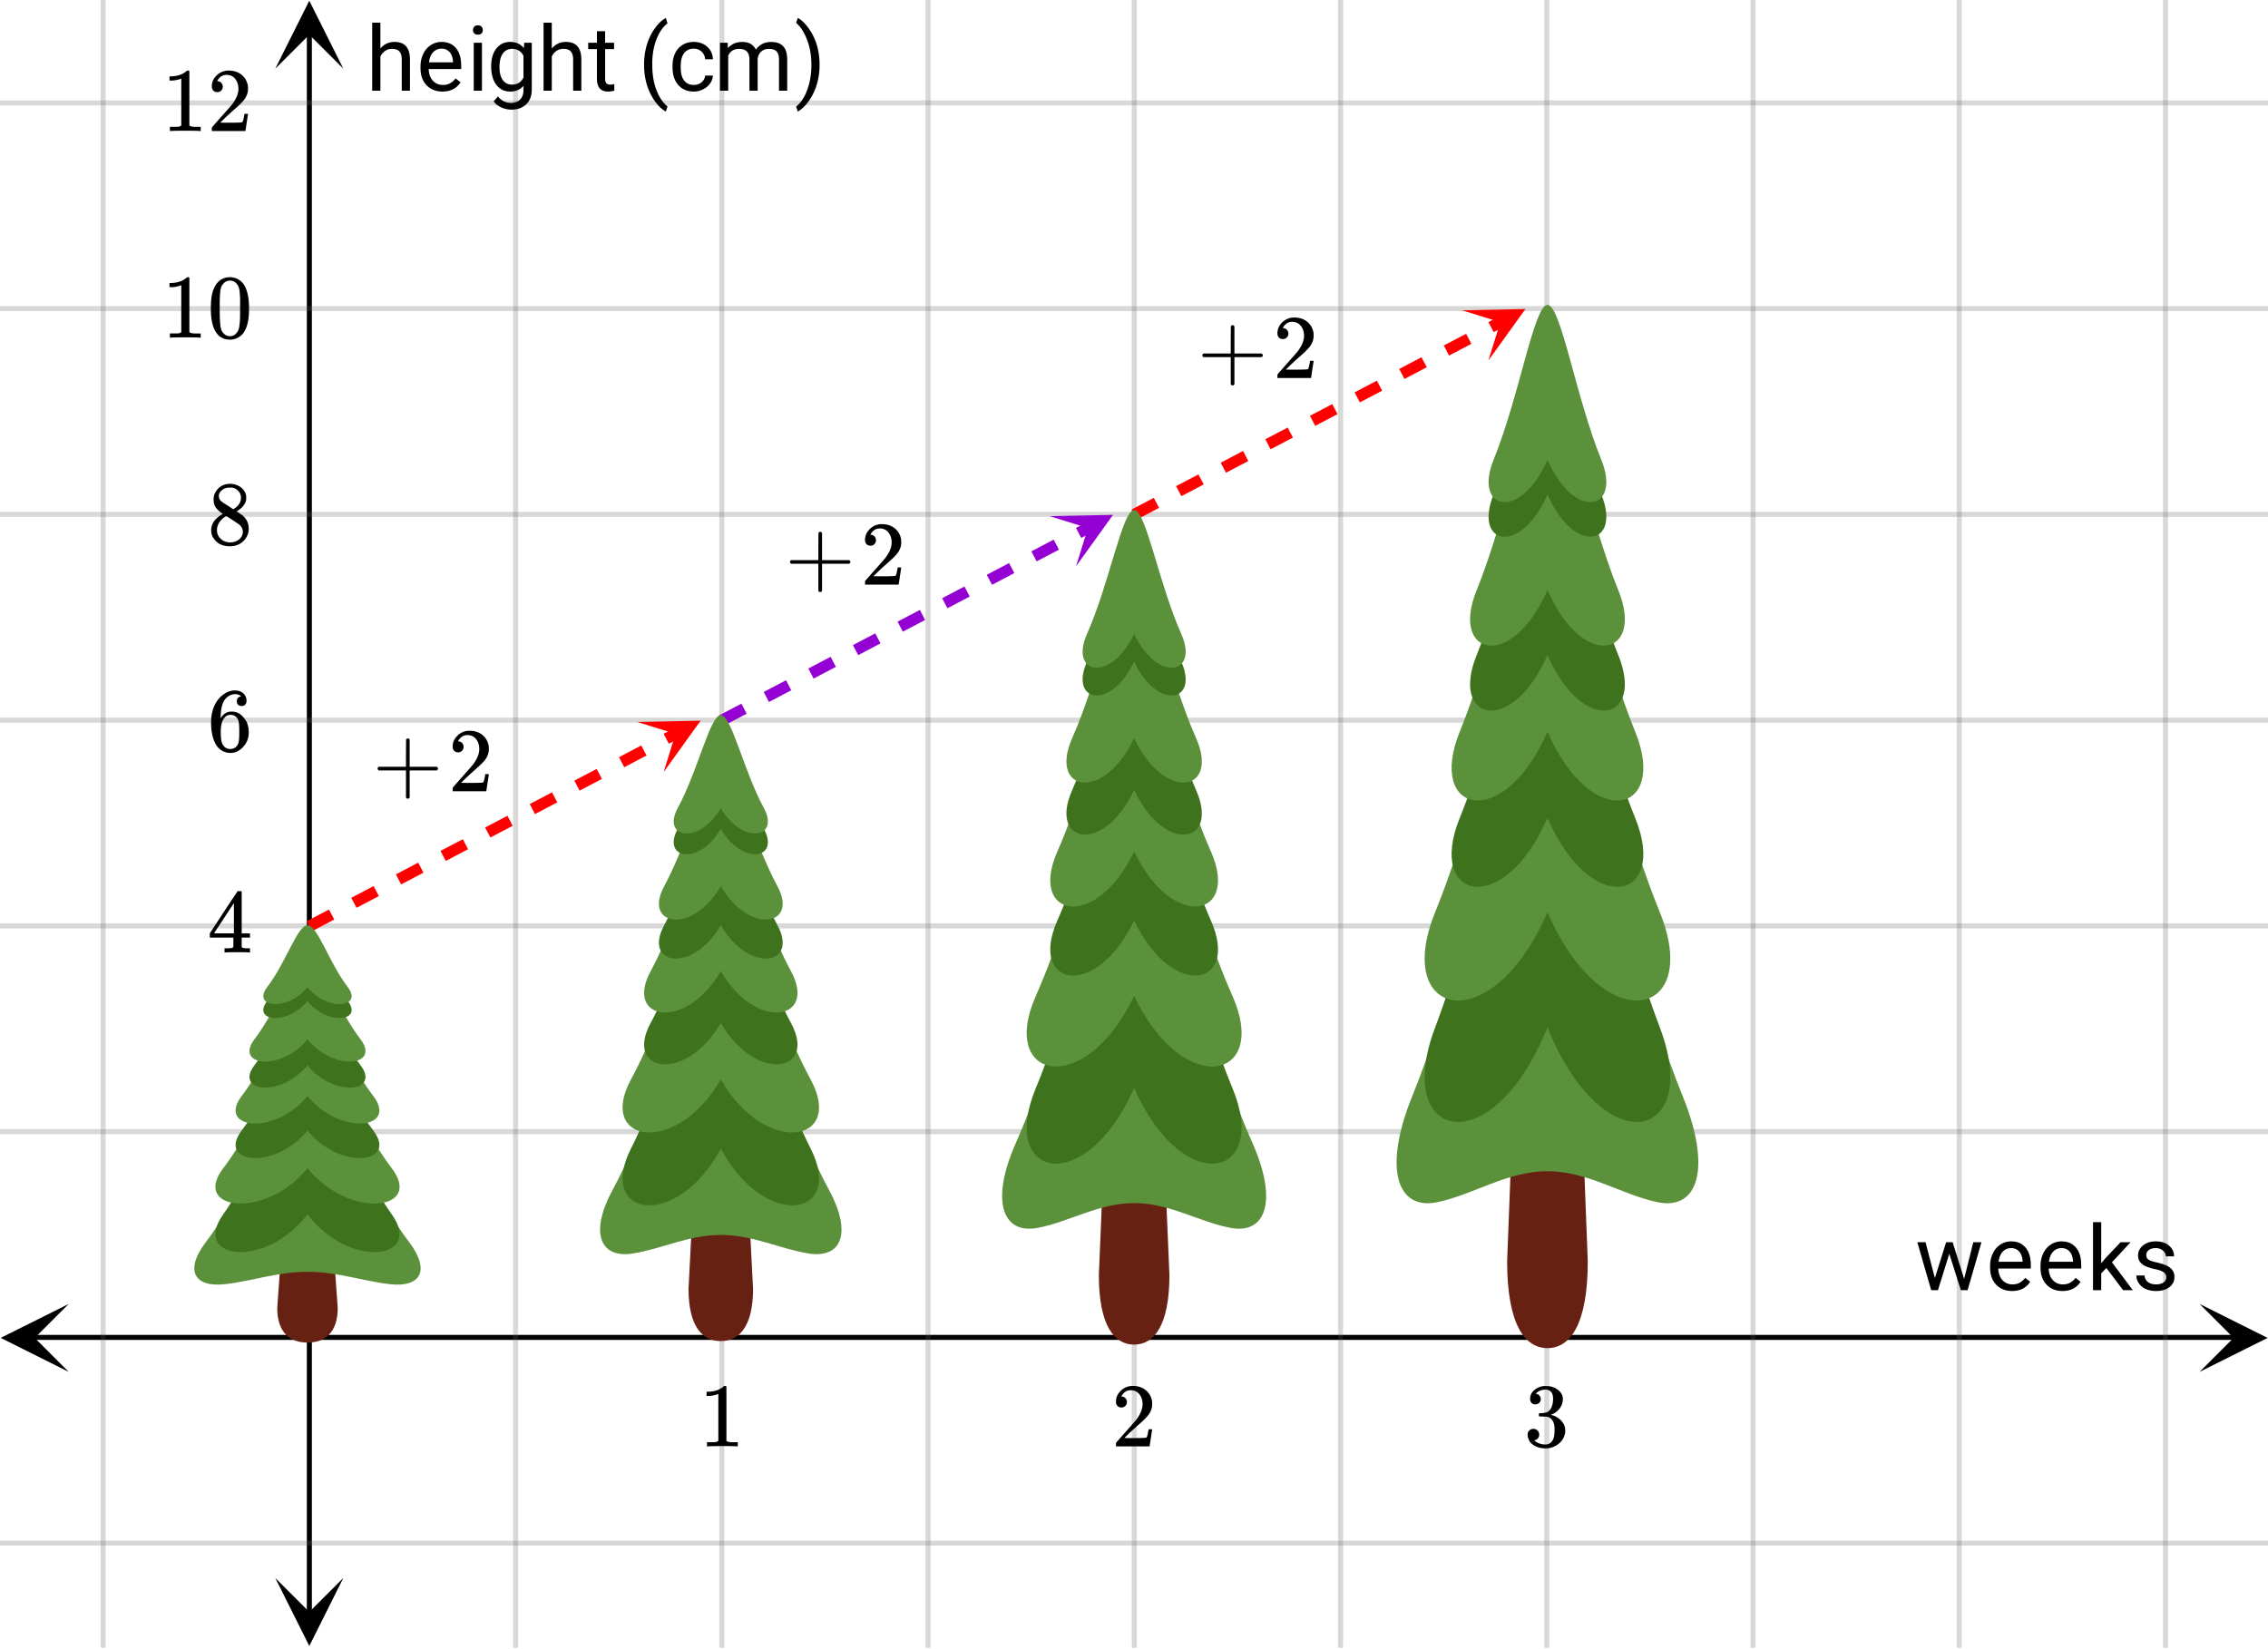 <svg xmlns="http://www.w3.org/2000/svg" xmlns:xlink="http://www.w3.org/1999/xlink" width="449.28" height="326.72" viewBox="0 0 336.96 245.04"><defs><symbol overflow="visible" id="v"><path d="M7.234-1.672l1.36-5.453h1.219L7.75 0h-1L5.031-5.406 3.344 0h-1L.28-7.125H1.5l1.39 5.328 1.672-5.328h.97zm0 0"/></symbol><symbol overflow="visible" id="w"><path d="M3.875.125c-.969 0-1.758-.313-2.36-.938C.91-1.445.61-2.296.61-3.358v-.235c0-.695.133-1.32.407-1.875.27-.562.644-1 1.125-1.312a2.9 2.9 0 0 1 1.593-.469c.914 0 1.63.309 2.141.922.52.605.781 1.476.781 2.61v.5H1.828c.02.71.223 1.28.61 1.718.394.43.894.64 1.5.64.437 0 .8-.085 1.093-.265.301-.176.567-.41.797-.703l.734.578C5.97-.332 5.07.125 3.876.125zm-.14-6.375c-.5 0-.919.18-1.25.531-.337.356-.54.856-.61 1.5h3.563v-.093c-.032-.614-.2-1.086-.5-1.422-.305-.344-.704-.516-1.204-.516zm0 0"/></symbol><symbol overflow="visible" id="x"><path d="M2.906-3.297l-.765.797V0H.92v-10.11h1.22V-4l.656-.781 2.219-2.344H6.5L3.734-4.141 6.828 0H5.391zm0 0"/></symbol><symbol overflow="visible" id="y"><path d="M5.063-1.89c0-.333-.125-.587-.375-.766-.243-.188-.672-.344-1.297-.469-.618-.133-1.106-.29-1.47-.469-.355-.187-.62-.406-.796-.656-.168-.258-.25-.566-.25-.922 0-.582.242-1.07.734-1.469.489-.406 1.118-.609 1.891-.609.813 0 1.469.21 1.969.625.5.418.75.95.75 1.594H5c0-.332-.148-.617-.438-.86-.28-.238-.636-.359-1.062-.359-.438 0-.781.102-1.031.297a.89.89 0 0 0-.375.75c0 .293.113.516.344.672.226.148.644.289 1.25.422.613.136 1.109.296 1.484.484s.648.418.828.688c.188.261.281.585.281.968 0 .637-.258 1.149-.765 1.532-.5.374-1.157.562-1.97.562-.573 0-1.077-.102-1.515-.297A2.397 2.397 0 0 1 1-1.016a2.028 2.028 0 0 1-.375-1.171h1.219c.02.406.18.73.484.968.313.242.719.36 1.219.36.457 0 .82-.094 1.094-.282.28-.187.421-.437.421-.75zm0 0"/></symbol><symbol overflow="visible" id="C"><path d="M2.14-6.266c.54-.656 1.243-.984 2.11-.984 1.5 0 2.258.852 2.281 2.547V0H5.313v-4.719c-.012-.508-.133-.883-.36-1.125-.23-.25-.59-.375-1.078-.375a1.8 1.8 0 0 0-1.047.313c-.293.21-.523.484-.687.828V0H.92v-10.11h1.22zm0 0"/></symbol><symbol overflow="visible" id="D"><path d="M2.25 0H1.031v-7.125H2.25zM.922-9.016c0-.195.062-.363.187-.5.125-.132.301-.203.532-.203.238 0 .421.07.546.203a.716.716 0 0 1 .188.5c0 .2-.063.368-.188.5-.124.125-.308.188-.546.188-.23 0-.407-.063-.532-.188a.703.703 0 0 1-.187-.5zm0 0"/></symbol><symbol overflow="visible" id="E"><path d="M.625-3.625c0-1.102.254-1.984.766-2.64.52-.657 1.203-.985 2.046-.985.876 0 1.555.309 2.047.922l.047-.797h1.125v6.953c0 .926-.277 1.656-.828 2.188-.543.53-1.277.796-2.203.796a3.642 3.642 0 0 1-1.516-.343C1.617 2.25 1.25 1.953 1 1.579l.625-.735c.52.644 1.16.969 1.922.969.594 0 1.05-.168 1.375-.5.332-.336.5-.805.5-1.407v-.625C4.93-.156 4.27.125 3.438.125c-.844 0-1.528-.332-2.047-1-.512-.676-.766-1.594-.766-2.75zm1.234.14c0 .805.16 1.434.485 1.891.332.461.797.688 1.39.688.77 0 1.332-.348 1.688-1.047v-3.25C5.047-5.88 4.488-6.22 3.75-6.22c-.594 0-1.059.23-1.39.688-.337.46-.5 1.14-.5 2.047zm0 0"/></symbol><symbol overflow="visible" id="F"><path d="M2.578-8.844v1.719h1.328v.938H2.578v4.421c0 .282.055.496.172.641.125.148.328.219.61.219.132 0 .328-.024.578-.078V0A3.824 3.824 0 0 1 3 .125c-.543 0-.953-.16-1.234-.484-.274-.332-.407-.801-.407-1.407v-4.421H.063v-.938h1.296v-1.719zm0 0"/></symbol><symbol overflow="visible" id="H"><path d="M.875-3.89c0-.989.129-1.942.39-2.86a8.391 8.391 0 0 1 1.188-2.484c.531-.75 1.082-1.274 1.656-1.579l.25.797c-.648.493-1.18 1.243-1.593 2.25-.407 1.012-.633 2.141-.672 3.391v.563c0 1.699.304 3.167.922 4.406.375.75.82 1.332 1.343 1.75l-.25.75c-.593-.324-1.156-.867-1.687-1.625C1.39-.031.875-1.816.875-3.891zm0 0"/></symbol><symbol overflow="visible" id="I"><path d="M3.781-.86c.438 0 .817-.128 1.14-.39.321-.27.5-.602.532-1H6.61a2.279 2.279 0 0 1-.421 1.172 2.78 2.78 0 0 1-1.047.875c-.43.219-.883.328-1.36.328-.969 0-1.742-.32-2.312-.969C.895-1.488.609-2.375.609-3.5v-.203c0-.688.125-1.3.375-1.844.258-.539.625-.957 1.094-1.25.477-.3 1.04-.453 1.688-.453.8 0 1.468.242 2 .719.53.468.812 1.09.843 1.86H5.453c-.031-.458-.203-.833-.516-1.126-.312-.3-.703-.453-1.171-.453-.618 0-1.094.227-1.438.672-.336.437-.5 1.078-.5 1.922v.234c0 .824.164 1.461.5 1.906.344.438.828.657 1.453.657zm0 0"/></symbol><symbol overflow="visible" id="J"><path d="M2.063-7.125l.03.797c.532-.613 1.239-.922 2.126-.922.988 0 1.664.383 2.031 1.14.238-.343.547-.617.922-.827.383-.208.832-.313 1.344-.313 1.562 0 2.359.824 2.39 2.469V0H9.687v-4.703c0-.508-.12-.89-.359-1.14-.23-.25-.617-.376-1.156-.376-.461 0-.84.137-1.14.407-.294.273-.466.632-.516 1.078V0h-1.22v-4.672c0-1.031-.51-1.547-1.53-1.547-.793 0-1.336.34-1.625 1.016V0H.92v-7.125zm0 0"/></symbol><symbol overflow="visible" id="K"><path d="M3.734-3.828c0 .98-.132 1.918-.39 2.812A8.102 8.102 0 0 1 2.172 1.47c-.531.758-1.09 1.3-1.672 1.625l-.25-.75C.926 1.832 1.469 1.03 1.875-.062c.414-1.094.629-2.301.64-3.626v-.218c0-.914-.1-1.77-.296-2.563-.2-.789-.469-1.5-.813-2.125-.343-.633-.73-1.129-1.156-1.484l.25-.735c.582.313 1.133.852 1.656 1.61.531.75.926 1.578 1.188 2.484.258.899.39 1.86.39 2.89zm0 0"/></symbol><symbol overflow="visible" id="z"><path d="M5.61 0c-.157-.031-.872-.047-2.141-.047C2.207-.047 1.5-.03 1.344 0h-.157v-.625h.344c.52 0 .86-.008 1.016-.031.07-.008.18-.067.328-.172v-6.969c-.023 0-.059.016-.11.047a4.134 4.134 0 0 1-1.39.25h-.25v-.625h.25c.758-.02 1.39-.188 1.89-.5a2.46 2.46 0 0 0 .422-.313c.008-.03.063-.046.157-.046a.36.36 0 0 1 .234.078v8.078c.133.137.43.203.89.203h.798V0zm0 0"/></symbol><symbol overflow="visible" id="A"><path d="M1.484-5.781c-.25 0-.449-.078-.593-.235a.872.872 0 0 1-.22-.609c0-.645.243-1.195.735-1.656a2.46 2.46 0 0 1 1.766-.703c.77 0 1.41.21 1.922.625.508.418.82.964.937 1.64.008.168.016.32.016.453 0 .524-.156 1.012-.469 1.47-.25.374-.758.89-1.516 1.546-.324.281-.777.695-1.359 1.234l-.781.766 1.016.016c1.414 0 2.164-.024 2.25-.079.039-.007.085-.101.14-.28.031-.095.094-.4.188-.923v-.03h.53v.03l-.374 2.47V0h-5v-.25c0-.188.008-.29.031-.313.008-.007.383-.437 1.125-1.28.977-1.095 1.61-1.813 1.89-2.157.602-.82.907-1.57.907-2.25 0-.594-.156-1.086-.469-1.484-.312-.407-.746-.61-1.297-.61-.523 0-.945.235-1.265.703-.024.032-.047.079-.078.141a.274.274 0 0 0-.047.078c0 .012.02.016.062.016a.68.68 0 0 1 .547.25.801.801 0 0 1 .219.562c0 .23-.078.422-.235.578a.76.76 0 0 1-.578.235zm0 0"/></symbol><symbol overflow="visible" id="B"><path d="M1.719-6.25c-.25 0-.446-.07-.578-.219a.863.863 0 0 1-.204-.593c0-.508.196-.938.594-1.282a2.566 2.566 0 0 1 1.407-.625h.203c.312 0 .507.008.593.016.301.043.602.137.907.281.593.305.968.727 1.125 1.266.02.093.03.218.03.375 0 .523-.167.996-.5 1.422-.323.418-.73.714-1.218.89-.055.024-.055.04 0 .047.008 0 .05.012.125.031.55.157 1.016.446 1.39.86.376.418.563.89.563 1.422 0 .367-.086.718-.25 1.062-.218.461-.574.84-1.062 1.14-.492.302-1.04.454-1.64.454-.595 0-1.122-.125-1.579-.375-.46-.25-.766-.586-.922-1.016a1.45 1.45 0 0 1-.14-.656c0-.25.082-.453.25-.61a.831.831 0 0 1 .609-.25c.25 0 .453.087.61.25.163.169.25.372.25.61 0 .21-.063.39-.188.547a.768.768 0 0 1-.469.281l-.094.031c.489.407 1.047.61 1.672.61.5 0 .875-.239 1.125-.719.156-.29.234-.742.234-1.36v-.265c0-.852-.292-1.426-.875-1.719-.124-.05-.398-.082-.812-.093l-.563-.016-.046-.031c-.024-.02-.032-.086-.032-.204 0-.113.008-.18.032-.203.03-.03.054-.046.078-.046.25 0 .508-.02.781-.063.395-.05.695-.27.906-.656.207-.395.313-.867.313-1.422 0-.582-.157-.973-.469-1.172a1.131 1.131 0 0 0-.64-.188c-.45 0-.844.122-1.188.36l-.125.094a.671.671 0 0 0-.094.109l-.047.047a.88.88 0 0 0 .094.031c.176.024.328.11.453.266.125.148.188.32.188.515a.715.715 0 0 1-.235.547.76.76 0 0 1-.562.219zm0 0"/></symbol><symbol overflow="visible" id="L"><path d="M6.234 0c-.125-.031-.71-.047-1.75-.047-1.074 0-1.671.016-1.796.047h-.126v-.625h.422c.383-.008.618-.031.704-.063a.286.286 0 0 0 .171-.14c.008-.008.016-.25.016-.719v-.672h-3.5v-.625l2.031-3.11A431.58 431.58 0 0 1 4.5-9.108c.02-.008.113-.016.281-.016h.25l.078.078v6.203h1.235v.625H5.109V-.89a.25.25 0 0 0 .079.157c.07.062.328.101.765.109h.39V0zm-2.28-2.844v-4.5L1-2.859l1.469.015zm0 0"/></symbol><symbol overflow="visible" id="M"><path d="M5.031-8.11c-.199-.195-.48-.304-.843-.328-.625 0-1.153.274-1.579.813-.418.586-.625 1.492-.625 2.719L2-4.86l.11-.172c.363-.54.859-.813 1.484-.813.414 0 .781.09 1.094.266a2.6 2.6 0 0 1 .64.547c.219.242.395.492.531.75.196.449.297.933.297 1.453v.234c0 .211-.027.403-.078.578-.105.532-.383 1.032-.828 1.5-.387.407-.82.66-1.297.766a2.688 2.688 0 0 1-.547.047c-.168 0-.32-.016-.453-.047-.668-.125-1.2-.484-1.594-1.078C.83-1.66.563-2.79.563-4.218c0-.97.171-1.817.515-2.548.344-.726.82-1.296 1.438-1.703a2.62 2.62 0 0 1 1.562-.515c.531 0 .953.14 1.266.421.32.282.484.665.484 1.141 0 .23-.07.414-.203.547-.125.137-.297.203-.516.203-.218 0-.398-.062-.53-.187-.126-.125-.188-.301-.188-.532 0-.406.21-.644.64-.718zm-.593 3.235a1.18 1.18 0 0 0-.97-.484c-.335 0-.605.105-.812.312C2.22-4.597 2-3.883 2-2.907c0 .794.05 1.345.156 1.657.094.273.242.5.453.688.22.187.477.28.782.28.457 0 .804-.171 1.046-.515.133-.187.22-.41.25-.672.04-.258.063-.64.063-1.14v-.422c0-.508-.023-.895-.063-1.156a1.566 1.566 0 0 0-.25-.688zm0 0"/></symbol><symbol overflow="visible" id="N"><path d="M2.313-4.516c-.438-.289-.778-.593-1.016-.906-.242-.312-.36-.723-.36-1.234 0-.383.07-.707.22-.969.195-.406.488-.734.874-.984.383-.25.82-.375 1.313-.375.613 0 1.144.164 1.594.484.445.324.722.734.828 1.234.007.055.015.164.015.329 0 .199-.008.328-.015.39-.137.594-.547 1.11-1.235 1.547l-.156.11c.5.343.758.523.781.53.664.544 1 1.215 1 2.016 0 .73-.265 1.356-.797 1.875-.53.508-1.199.766-2 .766C2.254.297 1.441-.11.922-.922c-.23-.32-.344-.71-.344-1.172 0-.976.578-1.785 1.735-2.422zM5-6.922c0-.383-.125-.71-.375-.984a1.69 1.69 0 0 0-.922-.516h-.437c-.48 0-.883.164-1.204.485-.23.21-.343.453-.343.734 0 .387.164.695.5.922.039.043.328.23.86.562l.78.516c.008-.008.067-.047.172-.11a2.95 2.95 0 0 0 .25-.187C4.758-5.883 5-6.36 5-6.922zM1.437-2.109c0 .523.192.96.579 1.312a2.01 2.01 0 0 0 1.359.516c.363 0 .695-.07 1-.219.3-.156.531-.36.688-.61.144-.226.218-.472.218-.734 0-.383-.156-.726-.468-1.031-.075-.07-.45-.328-1.125-.766l-.407-.265C3.133-4 3.02-4.07 2.937-4.125l-.109-.063-.156.079c-.563.367-.938.812-1.125 1.343-.074.243-.11.461-.11.657zm0 0"/></symbol><symbol overflow="visible" id="O"><path d="M1.297-7.89c.5-.727 1.187-1.094 2.062-1.094.657 0 1.227.226 1.72.671.25.243.456.547.624.922.332.75.5 1.778.5 3.079 0 1.398-.195 2.46-.578 3.187-.25.523-.621.902-1.11 1.14a2.534 2.534 0 0 1-1.14.282c-1.031 0-1.79-.473-2.266-1.422-.386-.727-.578-1.79-.578-3.188 0-.832.051-1.519.156-2.062a4.48 4.48 0 0 1 .61-1.516zm3.031-.157a1.24 1.24 0 0 0-.953-.437c-.375 0-.7.148-.969.437-.199.211-.336.465-.406.766-.074.293-.121.797-.14 1.515 0 .063-.008.246-.016.547v.735c0 .855.008 1.453.031 1.796.031.637.082 1.09.156 1.36.07.273.207.508.406.703.25.273.563.406.938.406.363 0 .664-.133.906-.406.196-.195.332-.43.407-.703.07-.27.128-.723.171-1.36.008-.343.016-.94.016-1.796v-.735-.547c-.023-.718-.07-1.222-.14-1.515-.075-.301-.212-.555-.407-.766zm0 0"/></symbol><symbol overflow="visible" id="P"><path d="M.938-3.094C.813-3.164.75-3.258.75-3.375c0-.113.063-.203.188-.266h4.03v-2.015l.016-2.032c.094-.113.18-.171.266-.171.113 0 .203.07.266.203v4.015H9.53c.133.075.203.168.203.282 0 .105-.07.195-.203.265H5.516V.922c-.063.125-.157.187-.282.187-.117 0-.203-.062-.265-.187v-4.016zm0 0"/></symbol><clipPath id="a"><path d="M0 0h336.96v244.887H0zm0 0"/></clipPath><clipPath id="b"><path d="M.102 193.758H10.21v10.101H.1zm0 0"/></clipPath><clipPath id="c"><path d="M326.79 193.758h10.108v10.101H326.79zm0 0"/></clipPath><clipPath id="d"><path d="M14 0h309v244.887H14zm0 0"/></clipPath><clipPath id="e"><path d="M40.898 234.484h10.11v10.102h-10.11zm0 0"/></clipPath><clipPath id="f"><path d="M40.898.102h10.11v10.101h-10.11zm0 0"/></clipPath><clipPath id="g"><path d="M0 14h336.96v216H0zm0 0"/></clipPath><clipPath id="h"><path d="M94 107h11v8H94zm0 0"/></clipPath><clipPath id="i"><path d="M94.672 107.281l16.777-8.812 8.824 16.761-16.777 8.817zm0 0"/></clipPath><clipPath id="j"><path d="M155 76h11v9h-11zm0 0"/></clipPath><clipPath id="k"><path d="M155.945 76.695l16.778-8.812 8.824 16.762-16.781 8.816zm0 0"/></clipPath><clipPath id="l"><path d="M217 45h10v9h-10zm0 0"/></clipPath><clipPath id="m"><path d="M217.219 46.11l16.777-8.813 8.82 16.762-16.777 8.816zm0 0"/></clipPath><clipPath id="n"><path d="M41 175h10v24.504H41zm0 0"/></clipPath><clipPath id="o"><path d="M39 137.496h14V150H39zm0 0"/></clipPath><clipPath id="p"><path d="M102 163h10v36.281h-10zm0 0"/></clipPath><clipPath id="q"><path d="M100 106.266h15V124h-15zm0 0"/></clipPath><clipPath id="r"><path d="M163 151h11v48.805h-11zm0 0"/></clipPath><clipPath id="s"><path d="M160 75.79h17V100h-17zm0 0"/></clipPath><clipPath id="t"><path d="M223 140h13v60.328h-13zm0 0"/></clipPath><clipPath id="u"><path d="M221 45.309h18V75h-18zm0 0"/></clipPath></defs><g clip-path="url(#a)" fill="#fff"><path d="M0 0h337v244.887H0zm0 0"/><path d="M0 0h337v244.887H0zm0 0"/></g><path d="M6.75 265.687h436.5" transform="scale(.749 .748)" fill="none" stroke="#000"/><g clip-path="url(#b)"><path d="M10.21 193.758l-10.108 5.05 10.109 5.051-5.055-5.05zm0 0"/></g><g clip-path="url(#c)"><path d="M326.79 193.758l10.108 5.05-10.109 5.051 5.055-5.05zm0 0"/></g><g clip-path="url(#d)"><path d="M102.271 0v327m40.91-327v327M184.09 0v327M225 0v327M265.91 0v327M306.82 0v327M347.728 0v327m40.91-327v327M429.547 0v327M20.452 0v327" transform="scale(.749 .748)" fill="none" stroke-linecap="round" stroke-linejoin="round" stroke="#666" stroke-opacity=".251"/></g><path d="M61.362 320.25V6.75" transform="scale(.749 .748)" fill="none" stroke="#000"/><g clip-path="url(#e)"><path d="M40.898 234.484l5.055 10.102 5.055-10.102-5.055 5.051zm0 0"/></g><g clip-path="url(#f)"><path d="M40.898 10.203L45.953.102l5.055 10.101-5.055-5.05zm0 0"/></g><g clip-path="url(#g)"><path d="M0 224.812h450M0 183.937h450M0 143.062h450M0 102.187h450M0 61.312h450M0 20.437h450M0 306.562h450" transform="scale(.749 .748)" fill="none" stroke-linecap="round" stroke-linejoin="round" stroke="#666" stroke-opacity=".251"/></g><path d="M45.563 136.89l3.312-1.738.785 1.489-3.312 1.742m5.843-4.973l3.313-1.742.785 1.488-3.312 1.742m5.843-4.972l3.313-1.742.785 1.492-3.316 1.742m5.843-4.973l3.317-1.742.785 1.488-3.317 1.743m5.844-4.973l3.317-1.742.78 1.492-3.312 1.738m5.844-4.972l3.317-1.739.78 1.489-3.312 1.742m5.844-4.973l3.313-1.742.785 1.488-3.313 1.742m5.844-4.972l3.312-1.742.786 1.492-3.313 1.742m5.844-4.973l1.453-.765.785 1.488-1.457.766" fill="red"/><g clip-path="url(#h)"><g clip-path="url(#i)"><path d="M94.672 107.281l9.418-.191-5.496 7.644 1.765-5.683zm0 0" fill="red"/></g></g><path d="M106.836 106.305l3.312-1.739.786 1.489-3.313 1.742m5.844-4.973l3.312-1.742.785 1.488-3.316 1.743m5.844-4.973l3.316-1.742.785 1.492-3.316 1.742m5.844-4.973l3.316-1.742.781 1.488-3.312 1.743m5.844-4.973l3.316-1.742.781 1.492-3.312 1.738m5.844-4.972l3.312-1.743.785 1.493-3.312 1.742m5.843-4.973l3.313-1.742.785 1.488-3.312 1.742m5.843-4.972l3.313-1.742.785 1.492-3.316 1.742m5.843-4.977l1.457-.761.786 1.488-1.457.766" fill="#9400d3"/><g clip-path="url(#j)"><g clip-path="url(#k)"><path d="M155.945 76.695l9.418-.191-5.496 7.644 1.766-5.683zm0 0" fill="#9400d3"/></g></g><path d="M168.11 75.719l3.312-1.742.785 1.492-3.316 1.742m5.843-4.973l3.317-1.742.785 1.488-3.316 1.743m5.843-4.973l3.317-1.742.78 1.492-3.312 1.742m5.844-4.976l3.317-1.739.78 1.489-3.312 1.742m5.844-4.973l3.313-1.742.785 1.492-3.313 1.738m5.844-4.972l3.313-1.742.785 1.492-3.313 1.742m5.844-4.973l3.312-1.742.786 1.488-3.317 1.742m5.844-4.972l3.316-1.742.785 1.492-3.316 1.742m5.844-4.977l1.457-.761.781 1.488-1.453.766" fill="red"/><g clip-path="url(#l)"><g clip-path="url(#m)"><path d="M217.219 46.11l9.414-.192-5.496 7.645 1.77-5.684zm0 0" fill="red"/></g></g><g clip-path="url(#n)"><path d="M50.176 194.336c0 3.805-2.012 5.168-4.492 5.168-2.485 0-4.496-1.363-4.496-5.168l1.124-15.5c0-3.805.887-3.445 3.372-3.445 2.48 0 3.367-.36 3.367 3.445zm0 0" fill="#662113"/></g><path d="M60.742 184.512c-7.824-10.274-10.988-24.985-15.058-24.985s-7.239 14.711-15.059 24.985c-3.29 4.32-1.723 6.816 2.785 6.316 4.016-.441 7.77-1.84 12.274-1.84 4.5 0 8.257 1.399 12.273 1.84 4.504.5 6.07-1.996 2.785-6.316zm0 0" fill="#5c913b"/><path d="M58.203 180.445c-6.012-8.453-9.39-20.558-12.52-20.558-3.128 0-6.507 12.105-12.519 20.558-4.777 6.711 6.258 8.22 12.52 0 6.254 8.22 17.293 6.711 12.52 0zm0 0" fill="#3e721d"/><path d="M58.203 173.598c-6.012-7.899-9.39-19.203-12.52-19.203-3.128 0-6.507 11.304-12.519 19.203-4.777 6.273 6.258 7.68 12.52 0 6.254 7.68 17.293 6.273 12.52 0zm0 0" fill="#5c913b"/><path d="M55.457 167.988c-4.695-6.164-7.332-14.992-9.773-14.992-2.446 0-5.082 8.828-9.774 14.992-3.73 4.899 4.887 5.996 9.774 0 4.882 5.996 13.5 4.899 9.773 0zm0 0" fill="#3e721d"/><path d="M55.457 162.86c-4.695-6.165-7.332-14.989-9.773-14.989-2.446 0-5.082 8.828-9.774 14.988-3.73 4.899 4.887 5.996 9.774 0 4.882 5.996 13.5 4.899 9.773 0zm0 0" fill="#5c913b"/><path d="M53.57 158.305c-3.789-4.973-5.914-12.098-7.886-12.098-1.973 0-4.102 7.125-7.887 12.098-3.012 3.953 3.941 4.84 7.887 0 3.941 4.84 10.894 3.953 7.886 0zm0 0" fill="#3e721d"/><path d="M53.57 154.441c-3.789-4.972-5.914-12.097-7.886-12.097-1.973 0-4.102 7.125-7.887 12.097-3.012 3.954 3.941 4.84 7.887 0 3.941 4.84 10.894 3.954 7.886 0zm0 0" fill="#5c913b"/><path d="M51.684 148.762c-2.88-3.785-4.5-9.207-6-9.207s-3.121 5.422-6.004 9.207c-2.29 3.008 3 3.683 6.004 0 3 3.683 8.293 3.008 6 0zm0 0" fill="#3e721d"/><g clip-path="url(#o)"><path d="M51.684 146.703c-2.88-3.785-4.5-9.207-6-9.207s-3.121 5.422-6.004 9.207c-2.29 3.008 3 3.684 6.004 0 3 3.684 8.293 3.008 6 0zm0 0" fill="#5c913b"/></g><g clip-path="url(#p)"><path d="M111.883 191.527c0 5.707-2.145 7.754-4.793 7.754-2.645 0-4.793-2.047-4.793-7.754l1.2-23.254c0-5.707.948-5.164 3.593-5.164 2.648 0 3.597-.543 3.597 5.164zm0 0" fill="#662113"/></g><path d="M123.156 176.793c-8.344-15.41-11.722-37.477-16.066-37.477-4.34 0-7.719 22.067-16.063 37.477-3.504 6.477-1.836 10.223 2.973 9.477 4.285-.668 8.29-2.762 13.09-2.762 4.8 0 8.812 2.097 13.094 2.762 4.804.746 6.476-3 2.972-9.477zm0 0" fill="#5c913b"/><path d="M120.445 170.688c-6.41-12.676-10.015-30.833-13.355-30.833-3.336 0-6.942 18.157-13.352 30.833-5.093 10.07 6.676 12.332 13.352 0 6.676 12.332 18.45 10.07 13.355 0zm0 0" fill="#3e721d"/><path d="M120.445 160.418c-6.41-11.844-10.015-28.8-13.355-28.8-3.336 0-6.942 16.956-13.352 28.8-5.093 9.41 6.676 11.52 13.352 0 6.676 11.52 18.45 9.41 13.355 0zm0 0" fill="#5c913b"/><path d="M117.516 152.008c-5.004-9.246-7.817-22.488-10.426-22.488-2.606 0-5.418 13.242-10.422 22.488-3.977 7.347 5.21 8.996 10.422 0 5.21 8.996 14.402 7.347 10.426 0zm0 0" fill="#3e721d"/><path d="M117.516 144.313c-5.004-9.247-7.817-22.485-10.426-22.485-2.606 0-5.418 13.242-10.422 22.484-3.977 7.352 5.21 8.997 10.422 0 5.21 8.997 14.402 7.348 10.426 0zm0 0" fill="#5c913b"/><path d="M115.504 137.48c-4.04-7.46-6.309-18.148-8.414-18.148-2.102 0-4.371 10.688-8.41 18.148-3.211 5.93 4.207 7.258 8.41 0 4.207 7.262 11.625 5.93 8.414 0zm0 0" fill="#3e721d"/><path d="M115.504 131.688c-4.04-7.461-6.309-18.149-8.414-18.149-2.102 0-4.371 10.688-8.41 18.148-3.211 5.93 4.207 7.258 8.41 0 4.207 7.262 11.625 5.93 8.414 0zm0 0" fill="#5c913b"/><path d="M113.492 123.164c-3.074-5.68-4.8-13.809-6.402-13.809-1.598 0-3.328 8.133-6.403 13.81-2.44 4.515 3.204 5.522 6.403 0 3.203 5.522 8.847 4.51 6.402 0zm0 0" fill="#3e721d"/><g clip-path="url(#q)"><path d="M113.492 120.078c-3.074-5.676-4.8-13.812-6.402-13.812-1.598 0-3.328 8.136-6.403 13.812-2.44 4.512 3.204 5.524 6.403 0 3.203 5.524 8.847 4.512 6.402 0zm0 0" fill="#5c913b"/></g><g clip-path="url(#r)"><path d="M173.742 189.469c0 7.61-2.347 10.336-5.242 10.336s-5.242-2.727-5.242-10.336l1.308-31.004c0-7.61 1.04-6.89 3.934-6.89 2.895 0 3.934-.72 3.934 6.89zm0 0" fill="#662113"/></g><path d="M186.07 169.824c-9.125-20.55-12.82-49.972-17.57-49.972s-8.445 29.421-17.566 49.972c-3.836 8.637-2.008 13.63 3.246 12.633 4.687-.89 9.07-3.684 14.32-3.684s9.637 2.797 14.32 3.684c5.258.996 7.082-3.996 3.25-12.633zm0 0" fill="#5c913b"/><path d="M183.105 161.684c-7.011-16.907-10.953-41.114-14.605-41.114-3.648 0-7.594 24.207-14.605 41.114-5.57 13.425 7.304 16.441 14.605 0 7.297 16.441 20.176 13.425 14.605 0zm0 0" fill="#3e721d"/><path d="M183.105 147.988c-7.011-15.789-10.953-38.402-14.605-38.402-3.648 0-7.594 22.613-14.605 38.402-5.57 12.547 7.304 15.364 14.605 0 7.297 15.364 20.176 12.547 14.605 0zm0 0" fill="#5c913b"/><path d="M179.902 136.773c-5.476-12.328-8.55-29.98-11.402-29.98-2.848 0-5.926 17.652-11.402 29.98-4.348 9.797 5.703 11.993 11.402 0 5.7 11.993 15.754 9.797 11.402 0zm0 0" fill="#3e721d"/><path d="M179.902 126.516c-5.476-12.329-8.55-29.98-11.402-29.98-2.848 0-5.926 17.655-11.402 29.98-4.348 9.796 5.703 11.992 11.402 0 5.7 11.992 15.754 9.796 11.402 0zm0 0" fill="#5c913b"/><path d="M177.703 117.406c-4.418-9.949-6.902-24.199-9.203-24.199-2.3 0-4.785 14.25-9.203 24.2-3.508 7.906 4.601 9.675 9.203 0 4.602 9.679 12.715 7.906 9.203 0zm0 0" fill="#3e721d"/><path d="M177.703 109.684c-4.418-9.95-6.902-24.2-9.203-24.2-2.3 0-4.785 14.25-9.203 24.2-3.508 7.902 4.601 9.675 9.203 0 4.602 9.68 12.715 7.902 9.203 0zm0 0" fill="#5c913b"/><path d="M175.504 98.316c-3.363-7.57-5.254-18.414-7.004-18.414s-3.64 10.848-7.004 18.414c-2.668 6.02 3.504 7.368 7.004 0 3.5 7.368 9.676 6.016 7.004 0zm0 0" fill="#3e721d"/><g clip-path="url(#s)"><path d="M175.504 94.2c-3.363-7.567-5.254-18.41-7.004-18.41s-3.64 10.843-7.004 18.41c-2.668 6.019 3.504 7.366 7.004 0 3.5 7.366 9.676 6.015 7.004 0zm0 0" fill="#5c913b"/></g><g clip-path="url(#t)"><path d="M235.898 187.41c0 9.512-2.68 12.918-5.988 12.918-3.308 0-5.992-3.406-5.992-12.918l1.496-38.754c0-9.515 1.188-8.613 4.496-8.613 3.309 0 4.492-.902 4.492 8.613zm0 0" fill="#662113"/></g><path d="M249.988 162.852c-10.43-25.688-14.652-62.465-20.078-62.465s-9.652 36.777-20.078 62.465c-4.383 10.796-2.297 17.039 3.711 15.789 5.355-1.11 10.363-4.602 16.367-4.602 6 0 11.012 3.496 16.363 4.602 6.008 1.25 8.094-4.993 3.715-15.79zm0 0" fill="#5c913b"/><path d="M246.602 152.676c-8.016-21.13-12.52-51.387-16.692-51.387-4.172 0-8.68 30.258-16.691 51.387-6.371 16.785 8.344 20.554 16.691 0 8.34 20.554 23.059 16.785 16.692 0zm0 0" fill="#3e721d"/><path d="M246.602 135.559c-8.016-19.739-12.52-48.004-16.692-48.004-4.172 0-8.68 28.265-16.691 48.004-6.371 15.683 8.344 19.203 16.691 0 8.34 19.203 23.059 15.683 16.692 0zm0 0" fill="#5c913b"/><path d="M242.941 121.54c-6.257-15.407-9.773-37.478-13.03-37.478-3.259 0-6.778 22.07-13.032 37.477-4.973 12.246 6.516 14.992 13.031 0 6.512 14.992 18.004 12.246 13.031 0zm0 0" fill="#3e721d"/><path d="M242.941 108.719c-6.257-15.41-9.773-37.477-13.03-37.477-3.259 0-6.778 22.07-13.032 37.477-4.973 12.246 6.516 14.992 13.031 0 6.512 14.992 18.004 12.242 13.031 0zm0 0" fill="#5c913b"/><path d="M240.426 97.328c-5.051-12.433-7.887-30.246-10.516-30.246-2.629 0-5.469 17.813-10.515 30.246-4.016 9.883 5.257 12.098 10.515 0 5.258 12.102 14.528 9.883 10.516 0zm0 0" fill="#3e721d"/><path d="M240.426 87.676c-5.051-12.438-7.887-30.246-10.516-30.246-2.629 0-5.469 17.808-10.515 30.246-4.016 9.883 5.257 12.094 10.515 0 5.258 12.101 14.528 9.883 10.516 0zm0 0" fill="#5c913b"/><path d="M237.91 73.469c-3.84-9.465-6-23.016-8-23.016s-4.16 13.555-8.004 23.016c-3.05 7.523 4 9.207 8.004 0 4 9.207 11.055 7.52 8 0zm0 0" fill="#3e721d"/><g clip-path="url(#u)"><path d="M237.91 68.324c-3.84-9.46-6-23.015-8-23.015s-4.16 13.554-8.004 23.015c-3.05 7.524 4 9.207 8.004 0 4 9.207 11.055 7.52 8 0zm0 0" fill="#5c913b"/></g><use xlink:href="#v" x="284.578" y="191.716"/><use xlink:href="#w" x="295.062" y="191.716"/><use xlink:href="#w" x="302.551" y="191.716"/><use xlink:href="#x" x="310.04" y="191.716"/><use xlink:href="#y" x="316.78" y="191.716"/><use xlink:href="#z" x="103.85" y="214.931"/><use xlink:href="#A" x="165.13" y="214.931"/><use xlink:href="#B" x="226.398" y="214.931"/><use xlink:href="#C" x="54.376" y="13.48"/><use xlink:href="#w" x="61.865" y="13.48"/><use xlink:href="#D" x="69.354" y="13.48"/><use xlink:href="#E" x="72.35" y="13.48"/><use xlink:href="#C" x="79.839" y="13.48"/><use xlink:href="#F" x="87.327" y="13.48"/><use xlink:href="#G" x="91.821" y="13.48"/><use xlink:href="#H" x="94.816" y="13.48"/><use xlink:href="#I" x="99.31" y="13.48"/><use xlink:href="#J" x="106.05" y="13.48"/><use xlink:href="#K" x="118.032" y="13.48"/><use xlink:href="#L" x="30.798" y="141.54"/><use xlink:href="#M" x="30.798" y="111.584"/><use xlink:href="#N" x="30.798" y="80.88"/><use xlink:href="#z" x="24.058" y="50.176"/><use xlink:href="#O" x="30.798" y="50.176"/><use xlink:href="#z" x="24.058" y="19.471"/><use xlink:href="#A" x="30.798" y="19.471"/><use xlink:href="#P" x="55.348" y="117.576"/><use xlink:href="#A" x="66.581" y="117.576"/><use xlink:href="#P" x="116.616" y="86.871"/><use xlink:href="#A" x="127.849" y="86.871"/><g><use xlink:href="#P" x="177.885" y="56.167"/></g><g><use xlink:href="#A" x="189.118" y="56.167"/></g></svg>